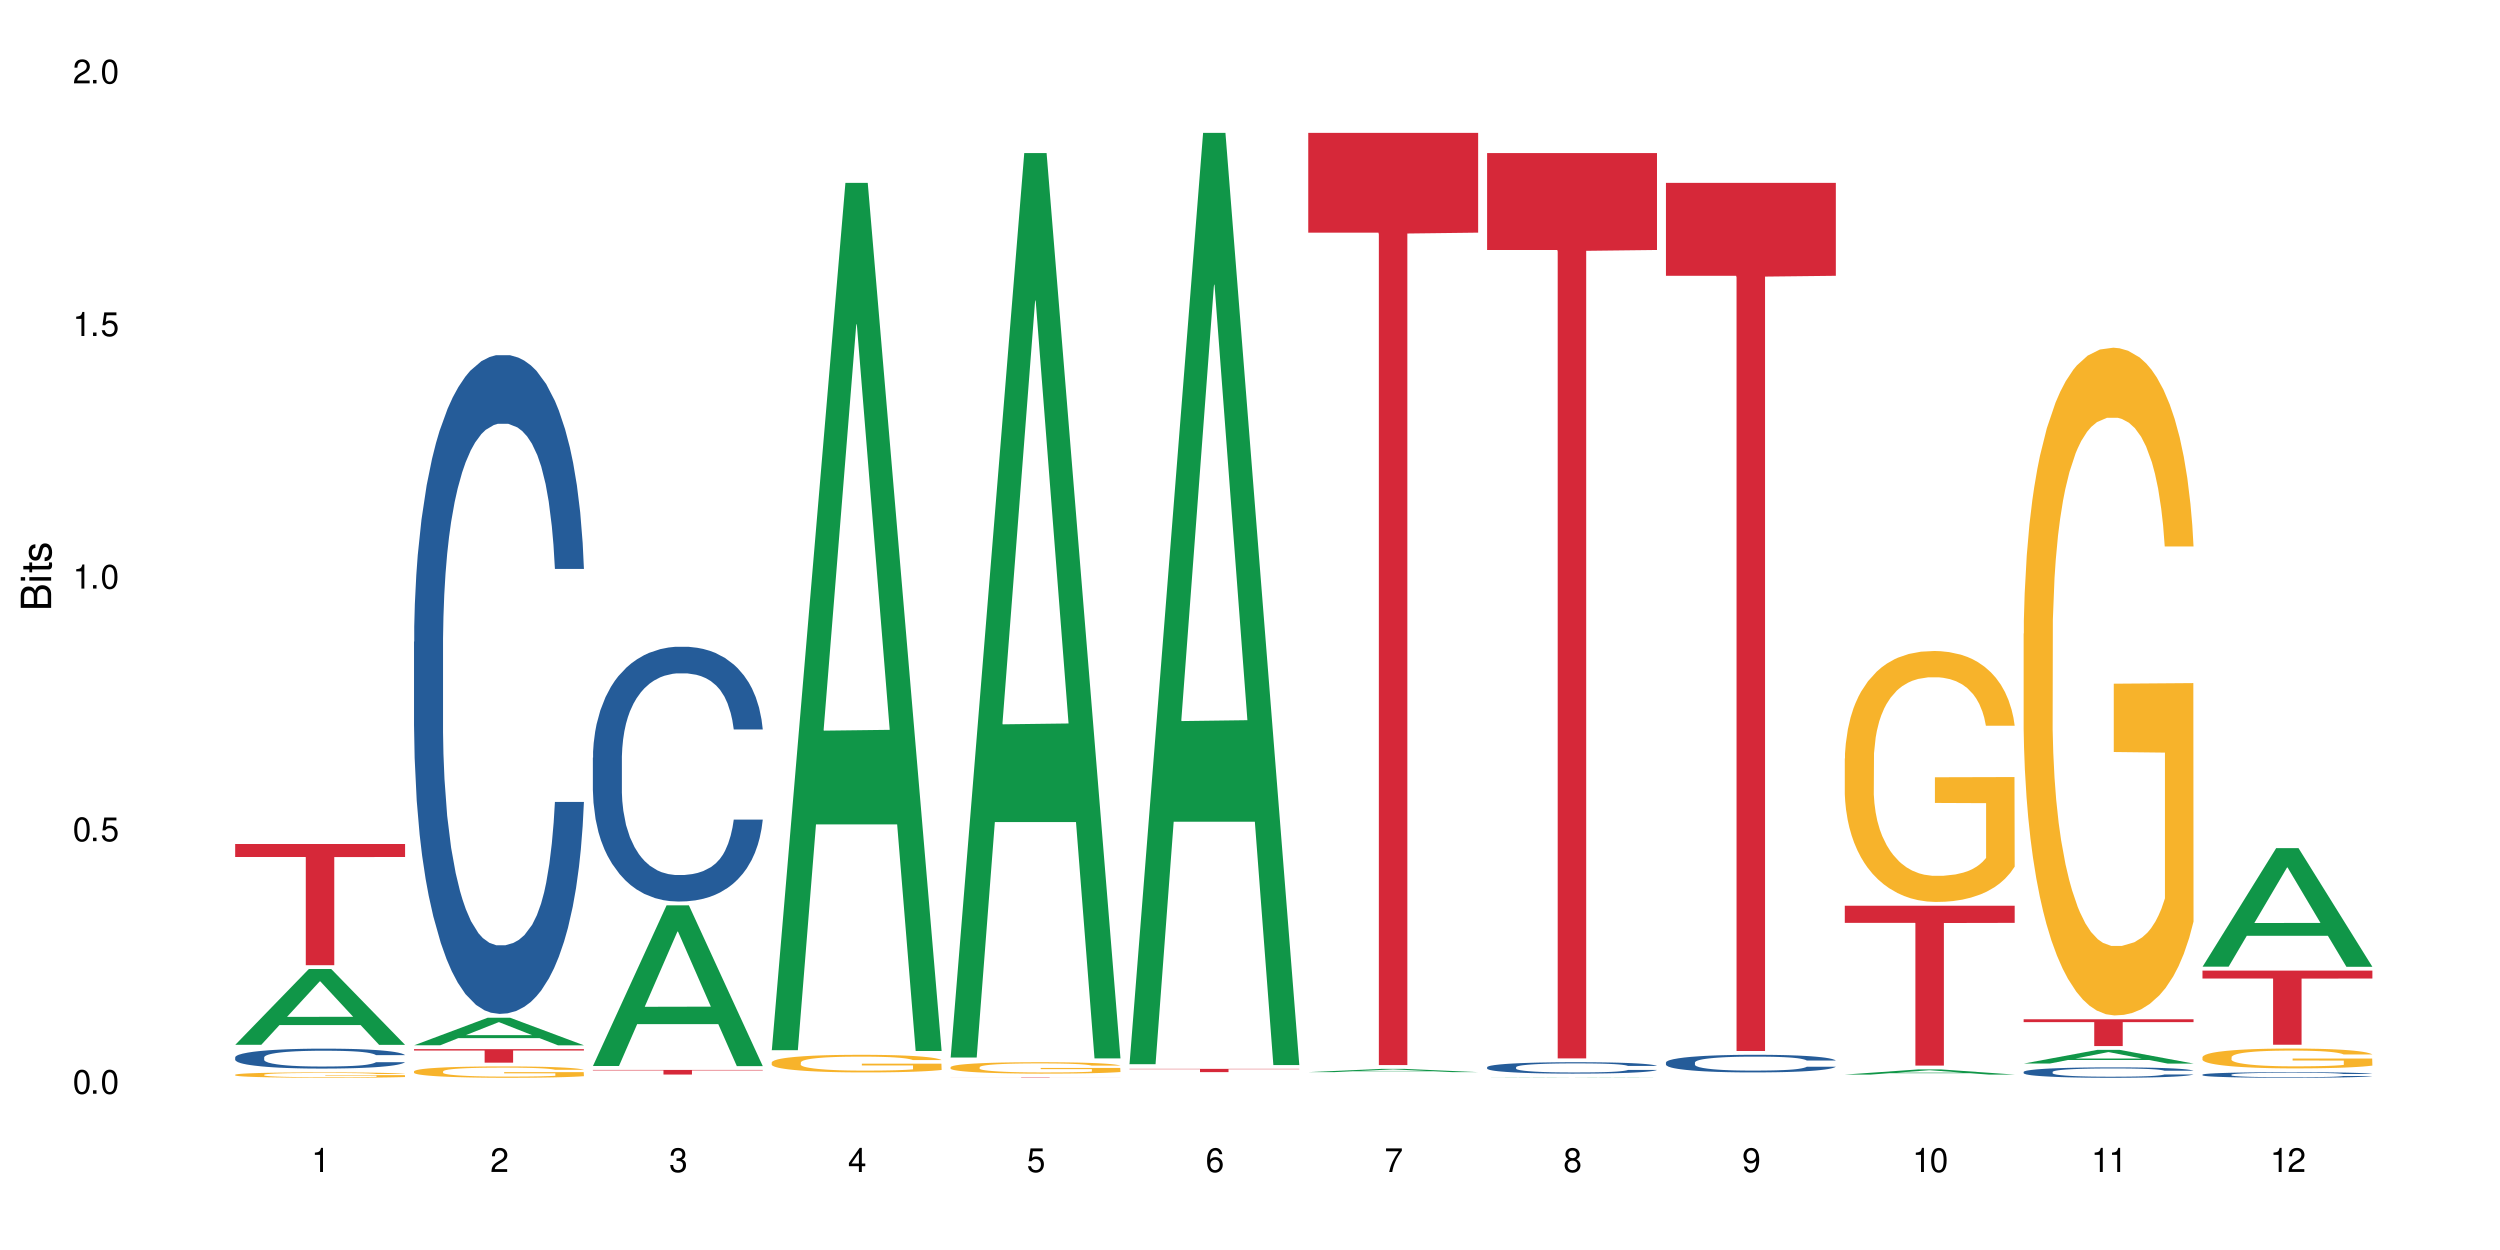 <?xml version="1.0" encoding="UTF-8"?>
<svg xmlns="http://www.w3.org/2000/svg" xmlns:xlink="http://www.w3.org/1999/xlink" width="720" height="360" viewBox="0 0 720 360">
<defs>
<g>
<g id="glyph-0-0">
</g>
<g id="glyph-0-1">
<path d="M 2.641 -6.938 C 2 -6.938 1.422 -6.656 1.078 -6.172 C 0.641 -5.562 0.406 -4.641 0.406 -3.359 C 0.406 -1.016 1.188 0.219 2.641 0.219 C 4.078 0.219 4.859 -1.016 4.859 -3.297 C 4.859 -4.641 4.656 -5.547 4.203 -6.172 C 3.844 -6.656 3.281 -6.938 2.641 -6.938 Z M 2.641 -6.188 C 3.547 -6.188 4 -5.25 4 -3.375 C 4 -1.406 3.562 -0.484 2.625 -0.484 C 1.734 -0.484 1.281 -1.438 1.281 -3.344 C 1.281 -5.25 1.734 -6.188 2.641 -6.188 Z M 2.641 -6.188 "/>
</g>
<g id="glyph-0-2">
<path d="M 1.828 -1 L 0.828 -1 L 0.828 0 L 1.828 0 Z M 1.828 -1 "/>
</g>
<g id="glyph-0-3">
<path d="M 4.562 -6.797 L 1.062 -6.797 L 0.547 -3.094 L 1.328 -3.094 C 1.719 -3.562 2.047 -3.734 2.578 -3.734 C 3.484 -3.734 4.062 -3.109 4.062 -2.094 C 4.062 -1.125 3.484 -0.531 2.578 -0.531 C 1.828 -0.531 1.375 -0.906 1.188 -1.672 L 0.328 -1.672 C 0.453 -1.109 0.547 -0.844 0.75 -0.594 C 1.125 -0.078 1.828 0.219 2.594 0.219 C 3.969 0.219 4.922 -0.781 4.922 -2.219 C 4.922 -3.562 4.031 -4.484 2.719 -4.484 C 2.25 -4.484 1.859 -4.359 1.469 -4.062 L 1.734 -5.969 L 4.562 -5.969 Z M 4.562 -6.797 "/>
</g>
<g id="glyph-0-4">
<path d="M 2.484 -4.938 L 2.484 0 L 3.328 0 L 3.328 -6.938 L 2.766 -6.938 C 2.469 -5.875 2.281 -5.734 0.984 -5.562 L 0.984 -4.938 Z M 2.484 -4.938 "/>
</g>
<g id="glyph-0-5">
<path d="M 4.859 -0.828 L 1.281 -0.828 C 1.359 -1.406 1.672 -1.781 2.5 -2.281 L 3.469 -2.828 C 4.406 -3.344 4.906 -4.062 4.906 -4.906 C 4.906 -5.484 4.672 -6.031 4.266 -6.406 C 3.859 -6.766 3.375 -6.938 2.719 -6.938 C 1.859 -6.938 1.219 -6.625 0.844 -6.031 C 0.609 -5.672 0.5 -5.234 0.484 -4.531 L 1.328 -4.531 C 1.359 -5.016 1.406 -5.281 1.531 -5.516 C 1.75 -5.938 2.188 -6.203 2.703 -6.203 C 3.469 -6.203 4.031 -5.641 4.031 -4.891 C 4.031 -4.344 3.719 -3.859 3.125 -3.516 L 2.234 -3 C 0.812 -2.172 0.406 -1.531 0.328 -0.016 L 4.859 -0.016 Z M 4.859 -0.828 "/>
</g>
<g id="glyph-0-6">
<path d="M 2.125 -3.188 L 2.578 -3.188 C 3.5 -3.188 3.984 -2.766 3.984 -1.922 C 3.984 -1.062 3.469 -0.531 2.594 -0.531 C 1.656 -0.531 1.203 -1 1.156 -2.016 L 0.312 -2.016 C 0.344 -1.453 0.438 -1.094 0.609 -0.781 C 0.953 -0.109 1.625 0.219 2.547 0.219 C 3.953 0.219 4.859 -0.625 4.859 -1.938 C 4.859 -2.828 4.516 -3.297 3.703 -3.594 C 4.344 -3.844 4.656 -4.328 4.656 -5.031 C 4.656 -6.219 3.875 -6.938 2.578 -6.938 C 1.203 -6.938 0.484 -6.172 0.453 -4.703 L 1.297 -4.703 C 1.312 -5.125 1.344 -5.359 1.453 -5.578 C 1.641 -5.969 2.062 -6.203 2.594 -6.203 C 3.344 -6.203 3.797 -5.75 3.797 -5 C 3.797 -4.516 3.609 -4.219 3.25 -4.047 C 3.016 -3.953 2.703 -3.922 2.125 -3.906 Z M 2.125 -3.188 "/>
</g>
<g id="glyph-0-7">
<path d="M 3.141 -1.672 L 3.141 0 L 3.984 0 L 3.984 -1.672 L 4.984 -1.672 L 4.984 -2.438 L 3.984 -2.438 L 3.984 -6.938 L 3.359 -6.938 L 0.266 -2.578 L 0.266 -1.672 Z M 3.141 -2.438 L 1 -2.438 L 3.141 -5.5 Z M 3.141 -2.438 "/>
</g>
<g id="glyph-0-8">
<path d="M 4.781 -5.125 C 4.609 -6.266 3.891 -6.938 2.844 -6.938 C 2.094 -6.938 1.422 -6.578 1.031 -5.953 C 0.594 -5.266 0.406 -4.422 0.406 -3.172 C 0.406 -2 0.578 -1.25 0.984 -0.641 C 1.359 -0.078 1.953 0.219 2.703 0.219 C 3.984 0.219 4.922 -0.75 4.922 -2.094 C 4.922 -3.375 4.062 -4.281 2.844 -4.281 C 2.172 -4.281 1.641 -4.031 1.281 -3.516 C 1.281 -5.234 1.828 -6.188 2.797 -6.188 C 3.391 -6.188 3.797 -5.797 3.938 -5.125 Z M 2.734 -3.531 C 3.547 -3.531 4.062 -2.953 4.062 -2.031 C 4.062 -1.156 3.484 -0.531 2.703 -0.531 C 1.922 -0.531 1.328 -1.188 1.328 -2.078 C 1.328 -2.938 1.906 -3.531 2.734 -3.531 Z M 2.734 -3.531 "/>
</g>
<g id="glyph-0-9">
<path d="M 4.984 -6.797 L 0.438 -6.797 L 0.438 -5.969 L 4.109 -5.969 C 2.5 -3.656 1.828 -2.234 1.328 0 L 2.219 0 C 2.594 -2.172 3.453 -4.047 4.984 -6.094 Z M 4.984 -6.797 "/>
</g>
<g id="glyph-0-10">
<path d="M 3.75 -3.656 C 4.469 -4.094 4.688 -4.438 4.688 -5.078 C 4.688 -6.172 3.844 -6.938 2.641 -6.938 C 1.438 -6.938 0.594 -6.172 0.594 -5.094 C 0.594 -4.438 0.812 -4.094 1.516 -3.656 C 0.734 -3.266 0.359 -2.703 0.359 -1.922 C 0.359 -0.656 1.281 0.219 2.641 0.219 C 3.984 0.219 4.922 -0.656 4.922 -1.922 C 4.922 -2.703 4.531 -3.266 3.75 -3.656 Z M 2.641 -6.188 C 3.359 -6.188 3.812 -5.75 3.812 -5.062 C 3.812 -4.406 3.344 -3.984 2.641 -3.984 C 1.922 -3.984 1.453 -4.406 1.453 -5.078 C 1.453 -5.75 1.922 -6.188 2.641 -6.188 Z M 2.641 -3.266 C 3.484 -3.266 4.062 -2.719 4.062 -1.906 C 4.062 -1.078 3.484 -0.531 2.625 -0.531 C 1.797 -0.531 1.219 -1.094 1.219 -1.906 C 1.219 -2.719 1.781 -3.266 2.641 -3.266 Z M 2.641 -3.266 "/>
</g>
<g id="glyph-0-11">
<path d="M 0.516 -1.578 C 0.672 -0.453 1.406 0.219 2.438 0.219 C 3.188 0.219 3.859 -0.141 4.266 -0.766 C 4.688 -1.453 4.891 -2.297 4.891 -3.547 C 4.891 -4.719 4.703 -5.453 4.312 -6.078 C 3.938 -6.641 3.344 -6.938 2.594 -6.938 C 1.297 -6.938 0.359 -5.969 0.359 -4.625 C 0.359 -3.344 1.234 -2.453 2.453 -2.453 C 3.094 -2.453 3.578 -2.672 4.016 -3.203 C 4 -1.484 3.469 -0.531 2.5 -0.531 C 1.906 -0.531 1.484 -0.906 1.359 -1.578 Z M 2.578 -6.203 C 3.375 -6.203 3.969 -5.531 3.969 -4.641 C 3.969 -3.797 3.391 -3.188 2.547 -3.188 C 1.734 -3.188 1.234 -3.766 1.234 -4.688 C 1.234 -5.562 1.797 -6.203 2.578 -6.203 Z M 2.578 -6.203 "/>
</g>
<g id="glyph-1-0">
</g>
<g id="glyph-1-1">
<path d="M 0 -0.953 L 0 -4.891 C 0 -5.719 -0.234 -6.344 -0.734 -6.797 C -1.188 -7.234 -1.812 -7.469 -2.5 -7.469 C -3.547 -7.469 -4.188 -7 -4.625 -5.875 C -4.984 -6.688 -5.625 -7.094 -6.531 -7.094 C -7.172 -7.094 -7.734 -6.859 -8.141 -6.391 C -8.562 -5.922 -8.75 -5.344 -8.75 -4.5 L -8.75 -0.953 Z M -4.984 -2.062 L -7.766 -2.062 L -7.766 -4.219 C -7.766 -4.844 -7.688 -5.203 -7.453 -5.5 C -7.219 -5.812 -6.859 -5.969 -6.375 -5.969 C -5.891 -5.969 -5.531 -5.812 -5.297 -5.5 C -5.062 -5.203 -4.984 -4.844 -4.984 -4.219 Z M -0.984 -2.062 L -4 -2.062 L -4 -4.781 C -4 -5.766 -3.438 -6.359 -2.484 -6.359 C -1.547 -6.359 -0.984 -5.766 -0.984 -4.781 Z M -0.984 -2.062 "/>
</g>
<g id="glyph-1-2">
<path d="M -6.281 -1.797 L -6.281 -0.797 L 0 -0.797 L 0 -1.797 Z M -8.75 -1.797 L -8.75 -0.797 L -7.484 -0.797 L -7.484 -1.797 Z M -8.75 -1.797 "/>
</g>
<g id="glyph-1-3">
<path d="M -6.281 -3.047 L -6.281 -2.016 L -8.016 -2.016 L -8.016 -1.016 L -6.281 -1.016 L -6.281 -0.172 L -5.469 -0.172 L -5.469 -1.016 L -0.719 -1.016 C -0.078 -1.016 0.281 -1.453 0.281 -2.234 C 0.281 -2.5 0.25 -2.719 0.188 -3.047 L -0.641 -3.047 C -0.609 -2.906 -0.594 -2.766 -0.594 -2.562 C -0.594 -2.141 -0.719 -2.016 -1.156 -2.016 L -5.469 -2.016 L -5.469 -3.047 Z M -6.281 -3.047 "/>
</g>
<g id="glyph-1-4">
<path d="M -4.531 -5.25 C -5.766 -5.25 -6.469 -4.422 -6.469 -2.969 C -6.469 -1.516 -5.719 -0.562 -4.547 -0.562 C -3.562 -0.562 -3.094 -1.062 -2.734 -2.562 L -2.516 -3.484 C -2.344 -4.188 -2.094 -4.469 -1.641 -4.469 C -1.047 -4.469 -0.641 -3.875 -0.641 -3 C -0.641 -2.453 -0.797 -2 -1.062 -1.75 C -1.25 -1.594 -1.422 -1.531 -1.875 -1.469 L -1.875 -0.406 C -0.422 -0.453 0.281 -1.266 0.281 -2.922 C 0.281 -4.5 -0.5 -5.516 -1.719 -5.516 C -2.656 -5.516 -3.172 -4.984 -3.469 -3.734 L -3.703 -2.766 C -3.891 -1.953 -4.156 -1.609 -4.594 -1.609 C -5.188 -1.609 -5.547 -2.125 -5.547 -2.938 C -5.547 -3.75 -5.203 -4.172 -4.531 -4.203 Z M -4.531 -5.25 "/>
</g>
</g>
</defs>
<rect x="-72" y="-36" width="864" height="432" fill="rgb(100%, 100%, 100%)" fill-opacity="1"/>
<path fill-rule="nonzero" fill="rgb(6.275%, 58.824%, 28.235%)" fill-opacity="1" d="M 67.73 300.898 L 67.785 300.879 L 88.957 279.07 L 95.387 279.07 L 116.664 300.922 L 109.188 300.922 L 103.855 295.219 L 80.488 295.219 L 75.258 300.898 L 67.73 300.898 L 82.734 292.859 L 101.711 292.836 L 92.25 282.641 L 92.145 282.621 L 92.039 282.684 L 82.684 292.836 L 82.734 292.859 Z M 67.73 300.898 "/>
<path fill-rule="nonzero" fill="rgb(14.51%, 36.078%, 60%)" fill-opacity="1" d="M 67.73 304.512 L 67.789 304.504 L 67.789 304.379 L 67.969 304.18 L 68.387 303.93 L 68.805 303.754 L 69.879 303.445 L 71.371 303.148 L 72.922 302.914 L 74.055 302.781 L 75.07 302.676 L 77.398 302.48 L 78.891 302.379 L 80.5 302.293 L 82.469 302.203 L 83.902 302.148 L 87.125 302.066 L 89.512 302.027 L 91.363 302.012 L 95.359 302.012 L 97.746 302.035 L 99.477 302.062 L 101.387 302.102 L 102.996 302.148 L 105.801 302.266 L 108.309 302.414 L 109.441 302.496 L 111.234 302.66 L 112.605 302.816 L 113.559 302.953 L 114.633 303.148 L 115.59 303.383 L 116.305 303.648 L 116.664 303.875 L 108.309 303.875 L 107.891 303.664 L 107.414 303.504 L 106.52 303.289 L 105.625 303.137 L 104.371 302.984 L 103.238 302.883 L 101.684 302.785 L 100.312 302.723 L 98.879 302.676 L 97.508 302.645 L 94.883 302.613 L 91.84 302.613 L 90.707 302.621 L 88.379 302.664 L 87.125 302.699 L 85.336 302.773 L 84.082 302.844 L 82.59 302.945 L 81.574 303.035 L 80.32 303.172 L 79.426 303.293 L 78.414 303.465 L 77.816 303.598 L 77.277 303.746 L 76.801 303.918 L 76.441 304.102 L 76.203 304.297 L 76.086 304.484 L 76.086 305.297 L 76.203 305.484 L 76.504 305.707 L 77.277 306.027 L 78.414 306.305 L 79.727 306.523 L 80.977 306.684 L 81.695 306.754 L 82.648 306.84 L 84.141 306.945 L 86.289 307.051 L 87.543 307.09 L 89.453 307.133 L 91.422 307.152 L 94.047 307.152 L 96.375 307.133 L 97.926 307.105 L 99.535 307.066 L 101.746 306.977 L 103.117 306.891 L 104.312 306.793 L 105.207 306.691 L 105.801 306.609 L 106.699 306.445 L 107.414 306.27 L 107.949 306.086 L 108.309 305.906 L 116.664 305.906 L 116.305 306.117 L 115.77 306.32 L 115.23 306.473 L 114.395 306.656 L 113.441 306.82 L 112.066 307.004 L 110.934 307.121 L 109.441 307.254 L 108.07 307.355 L 106.578 307.441 L 104.371 307.547 L 102.938 307.602 L 101.387 307.648 L 99.535 307.688 L 97.211 307.727 L 94.703 307.746 L 92.375 307.754 L 89.871 307.742 L 88.02 307.723 L 85.574 307.672 L 82.531 307.578 L 80.32 307.48 L 78.59 307.379 L 77.102 307.273 L 75.43 307.133 L 73.281 306.902 L 71.969 306.723 L 71.074 306.578 L 70.059 306.371 L 69.344 306.188 L 68.508 305.895 L 67.91 305.523 L 67.73 305.234 Z M 67.73 304.512 "/>
<path fill-rule="nonzero" fill="rgb(96.863%, 70.196%, 16.863%)" fill-opacity="1" d="M 67.73 309.512 L 67.789 309.512 L 67.789 309.484 L 68.031 309.418 L 68.625 309.332 L 69.402 309.258 L 70.238 309.199 L 70.773 309.172 L 71.668 309.129 L 72.445 309.098 L 74.414 309.031 L 76.922 308.973 L 78.293 308.949 L 79.844 308.922 L 82.051 308.895 L 83.066 308.887 L 86.172 308.863 L 89.691 308.848 L 93.57 308.844 L 95.359 308.848 L 97.805 308.852 L 101.148 308.867 L 103.059 308.883 L 104.551 308.895 L 106.102 308.914 L 108.012 308.945 L 109.801 308.977 L 111.234 309.012 L 112.664 309.055 L 113.859 309.102 L 114.871 309.148 L 115.77 309.211 L 116.305 309.258 L 116.664 309.309 L 108.367 309.309 L 107.891 309.258 L 107.355 309.223 L 106.461 309.176 L 105.562 309.141 L 104.668 309.113 L 102.996 309.074 L 101.566 309.055 L 99.777 309.031 L 98.047 309.02 L 96.074 309.012 L 94.883 309.008 L 91.719 309.008 L 88.855 309.02 L 87.184 309.031 L 85.992 309.043 L 84.32 309.062 L 83.305 309.078 L 82.707 309.09 L 80.918 309.137 L 79.727 309.176 L 79.07 309.203 L 78.234 309.246 L 77.637 309.285 L 76.98 309.34 L 76.621 309.383 L 76.145 309.48 L 76.086 309.734 L 76.266 309.789 L 76.621 309.848 L 77.102 309.898 L 77.816 309.953 L 78.531 309.996 L 79.785 310.051 L 80.859 310.086 L 81.695 310.113 L 83.305 310.148 L 83.961 310.164 L 85.512 310.188 L 87.125 310.207 L 89.094 310.227 L 90.586 310.234 L 92.973 310.242 L 96.016 310.242 L 99.598 310.234 L 101.863 310.223 L 103.414 310.211 L 104.43 310.199 L 105.684 310.184 L 106.578 310.172 L 107.414 310.156 L 108.43 310.129 L 108.43 309.789 L 93.688 309.789 L 93.688 309.629 L 116.602 309.629 L 116.664 310.184 L 115.41 310.223 L 113.859 310.258 L 112.367 310.289 L 110.816 310.312 L 108.605 310.34 L 106.816 310.355 L 104.07 310.375 L 101.566 310.391 L 98.941 310.398 L 96.613 310.402 L 91.422 310.402 L 88.797 310.391 L 86.707 310.379 L 84.797 310.367 L 82.887 310.348 L 80.5 310.316 L 78.949 310.293 L 77.34 310.266 L 75.727 310.227 L 74.297 310.191 L 73.34 310.16 L 72.387 310.125 L 71.371 310.082 L 70.418 310.035 L 69.699 309.992 L 69.043 309.941 L 68.566 309.895 L 68.09 309.828 L 67.852 309.777 L 67.73 309.734 Z M 67.73 309.512 "/>
<path fill-rule="nonzero" fill="rgb(83.922%, 15.686%, 22.353%)" fill-opacity="1" d="M 67.73 243.078 L 116.664 243.078 L 116.664 246.812 L 96.27 246.844 L 96.27 277.977 L 88.066 277.977 L 88.066 246.879 L 87.945 246.812 L 67.73 246.812 Z M 67.73 243.078 "/>
<path fill-rule="nonzero" fill="rgb(6.275%, 58.824%, 28.235%)" fill-opacity="1" d="M 119.238 301.043 L 119.289 301.035 L 140.465 293.102 L 146.895 293.102 L 168.172 301.051 L 160.695 301.051 L 155.363 298.977 L 131.996 298.977 L 126.766 301.043 L 119.238 301.043 L 134.242 298.117 L 153.219 298.109 L 143.758 294.398 L 143.652 294.391 L 143.547 294.414 L 134.191 298.109 L 134.242 298.117 Z M 119.238 301.043 "/>
<path fill-rule="nonzero" fill="rgb(14.51%, 36.078%, 60%)" fill-opacity="1" d="M 119.238 184.836 L 119.297 184.66 L 119.297 180.5 L 119.477 173.91 L 119.895 165.586 L 120.312 159.863 L 121.387 149.633 L 122.879 139.746 L 124.43 132.117 L 125.562 127.605 L 126.578 124.137 L 128.906 117.723 L 130.398 114.426 L 132.008 111.48 L 133.977 108.531 L 135.41 106.797 L 138.633 104.023 L 141.02 102.809 L 142.871 102.289 L 146.867 102.289 L 149.254 102.98 L 150.984 103.848 L 152.895 105.234 L 154.504 106.797 L 157.309 110.613 L 159.816 115.469 L 160.949 118.242 L 162.742 123.617 L 164.113 128.82 L 165.066 133.328 L 166.141 139.746 L 167.098 147.551 L 167.812 156.395 L 168.172 163.852 L 159.816 163.852 L 159.398 156.914 L 158.922 151.539 L 158.027 144.43 L 157.133 139.398 L 155.879 134.371 L 154.746 131.074 L 153.191 127.781 L 151.82 125.699 L 150.387 124.137 L 149.016 123.098 L 146.391 122.059 L 143.348 122.059 L 142.211 122.406 L 139.887 123.793 L 138.633 125.004 L 136.844 127.434 L 135.59 129.688 L 134.098 133.156 L 133.082 136.105 L 131.828 140.613 L 130.934 144.602 L 129.922 150.324 L 129.324 154.66 L 128.785 159.516 L 128.309 165.238 L 127.949 171.309 L 127.711 177.727 L 127.594 183.969 L 127.594 210.848 L 127.711 217.09 L 128.012 224.375 L 128.785 234.953 L 129.922 244.145 L 131.234 251.43 L 132.484 256.629 L 133.203 259.059 L 134.156 261.832 L 135.648 265.301 L 137.797 268.77 L 139.051 270.156 L 140.961 271.543 L 142.93 272.238 L 145.555 272.238 L 147.883 271.543 L 149.434 270.676 L 151.043 269.289 L 153.254 266.344 L 154.625 263.566 L 155.816 260.273 L 156.715 256.977 L 157.309 254.203 L 158.207 248.828 L 158.922 242.93 L 159.457 236.859 L 159.816 230.965 L 168.172 230.965 L 167.812 237.902 L 167.277 244.664 L 166.738 249.695 L 165.902 255.762 L 164.949 261.141 L 163.574 267.211 L 162.441 271.199 L 160.949 275.535 L 159.578 278.828 L 158.086 281.777 L 155.879 285.246 L 154.445 286.98 L 152.895 288.539 L 151.043 289.926 L 148.719 291.141 L 146.211 291.836 L 143.883 292.008 L 141.379 291.66 L 139.527 290.969 L 137.082 289.406 L 134.039 286.285 L 131.828 282.988 L 130.098 279.695 L 128.605 276.227 L 126.938 271.543 L 124.789 263.914 L 123.477 258.02 L 122.582 253.164 L 121.566 246.398 L 120.852 240.328 L 120.016 230.617 L 119.418 218.305 L 119.238 208.766 Z M 119.238 184.836 "/>
<path fill-rule="nonzero" fill="rgb(96.863%, 70.196%, 16.863%)" fill-opacity="1" d="M 119.238 308.531 L 119.297 308.531 L 119.297 308.469 L 119.535 308.336 L 120.133 308.148 L 120.91 307.996 L 121.746 307.879 L 122.281 307.816 L 123.176 307.727 L 123.953 307.66 L 125.922 307.527 L 128.43 307.398 L 129.801 307.348 L 131.352 307.297 L 133.559 307.238 L 134.574 307.219 L 137.676 307.172 L 141.199 307.141 L 145.078 307.133 L 146.867 307.133 L 149.312 307.145 L 152.656 307.18 L 154.566 307.211 L 156.059 307.238 L 157.609 307.277 L 159.52 307.336 L 161.309 307.41 L 162.742 307.48 L 164.172 307.57 L 165.367 307.668 L 166.379 307.77 L 167.277 307.895 L 167.812 308 L 168.172 308.105 L 159.875 308.105 L 159.398 308 L 158.863 307.922 L 157.965 307.82 L 157.07 307.75 L 156.176 307.691 L 154.504 307.617 L 153.074 307.566 L 151.281 307.527 L 149.551 307.5 L 147.582 307.48 L 146.391 307.477 L 143.227 307.477 L 140.363 307.496 L 138.691 307.52 L 137.5 307.543 L 135.828 307.59 L 134.812 307.625 L 134.215 307.648 L 132.426 307.742 L 131.234 307.824 L 130.578 307.883 L 129.742 307.973 L 129.145 308.051 L 128.488 308.172 L 128.129 308.262 L 127.652 308.465 L 127.594 309 L 127.773 309.117 L 128.129 309.238 L 128.605 309.344 L 129.324 309.461 L 130.039 309.547 L 131.293 309.664 L 132.367 309.738 L 133.203 309.789 L 134.812 309.871 L 135.469 309.898 L 137.02 309.953 L 138.633 309.992 L 140.602 310.031 L 142.094 310.047 L 144.48 310.062 L 147.523 310.062 L 151.105 310.043 L 153.371 310.02 L 154.922 309.996 L 155.938 309.977 L 157.191 309.941 L 158.086 309.914 L 158.922 309.879 L 159.938 309.828 L 159.938 309.117 L 145.195 309.113 L 145.195 308.777 L 168.109 308.773 L 168.172 309.941 L 166.918 310.023 L 165.367 310.102 L 163.875 310.16 L 162.324 310.211 L 160.113 310.27 L 158.324 310.305 L 155.578 310.348 L 153.074 310.375 L 150.449 310.391 L 148.121 310.402 L 145.375 310.402 L 142.93 310.398 L 140.305 310.379 L 138.215 310.355 L 136.305 310.324 L 134.395 310.285 L 132.008 310.223 L 130.457 310.172 L 128.848 310.109 L 127.234 310.035 L 125.801 309.957 L 124.848 309.891 L 123.895 309.82 L 122.879 309.73 L 121.926 309.629 L 121.207 309.535 L 120.551 309.434 L 120.074 309.332 L 119.598 309.199 L 119.359 309.09 L 119.238 309 Z M 119.238 308.531 "/>
<path fill-rule="nonzero" fill="rgb(83.922%, 15.686%, 22.353%)" fill-opacity="1" d="M 119.238 302.145 L 168.172 302.145 L 168.172 302.559 L 147.777 302.562 L 147.777 306.039 L 139.574 306.039 L 139.574 302.566 L 139.453 302.559 L 119.238 302.559 Z M 119.238 302.145 "/>
<path fill-rule="nonzero" fill="rgb(6.275%, 58.824%, 28.235%)" fill-opacity="1" d="M 170.746 307 L 170.797 306.957 L 191.973 260.738 L 198.402 260.738 L 219.68 307.043 L 212.203 307.043 L 206.871 294.957 L 183.504 294.957 L 178.273 307 L 170.746 307 L 185.75 289.957 L 204.727 289.914 L 195.266 268.305 L 195.16 268.262 L 195.055 268.391 L 185.699 289.914 L 185.75 289.957 Z M 170.746 307 "/>
<path fill-rule="nonzero" fill="rgb(14.51%, 36.078%, 60%)" fill-opacity="1" d="M 170.746 218.203 L 170.805 218.137 L 170.805 216.527 L 170.984 213.98 L 171.402 210.762 L 171.82 208.547 L 172.895 204.59 L 174.387 200.77 L 175.938 197.82 L 177.07 196.074 L 178.086 194.734 L 180.414 192.254 L 181.906 190.98 L 183.516 189.84 L 185.484 188.699 L 186.918 188.027 L 190.141 186.957 L 192.527 186.484 L 194.375 186.285 L 198.375 186.285 L 200.762 186.555 L 202.492 186.887 L 204.402 187.426 L 206.012 188.027 L 208.816 189.504 L 211.324 191.383 L 212.457 192.453 L 214.25 194.531 L 215.621 196.543 L 216.574 198.289 L 217.648 200.77 L 218.605 203.785 L 219.32 207.207 L 219.68 210.09 L 211.324 210.09 L 210.906 207.406 L 210.43 205.328 L 209.535 202.578 L 208.641 200.637 L 207.387 198.691 L 206.25 197.418 L 204.699 196.141 L 203.328 195.336 L 201.895 194.734 L 200.523 194.332 L 197.898 193.93 L 194.855 193.93 L 193.719 194.062 L 191.395 194.602 L 190.141 195.07 L 188.352 196.008 L 187.098 196.879 L 185.605 198.223 L 184.59 199.359 L 183.336 201.105 L 182.441 202.648 L 181.426 204.859 L 180.832 206.535 L 180.293 208.414 L 179.816 210.629 L 179.457 212.973 L 179.219 215.457 L 179.102 217.871 L 179.102 228.262 L 179.219 230.676 L 179.52 233.492 L 180.293 237.586 L 181.426 241.141 L 182.742 243.957 L 183.992 245.969 L 184.711 246.906 L 185.664 247.98 L 187.156 249.32 L 189.305 250.66 L 190.559 251.199 L 192.469 251.734 L 194.438 252.004 L 197.062 252.004 L 199.391 251.734 L 200.941 251.398 L 202.551 250.863 L 204.762 249.723 L 206.133 248.648 L 207.324 247.375 L 208.223 246.102 L 208.816 245.027 L 209.711 242.949 L 210.43 240.668 L 210.965 238.32 L 211.324 236.043 L 219.68 236.043 L 219.32 238.727 L 218.785 241.34 L 218.246 243.285 L 217.41 245.633 L 216.457 247.711 L 215.082 250.059 L 213.949 251.602 L 212.457 253.277 L 211.086 254.551 L 209.594 255.691 L 207.387 257.031 L 205.953 257.703 L 204.402 258.305 L 202.551 258.844 L 200.227 259.312 L 197.719 259.578 L 195.391 259.648 L 192.887 259.512 L 191.035 259.246 L 188.59 258.641 L 185.547 257.434 L 183.336 256.16 L 181.605 254.887 L 180.113 253.543 L 178.445 251.734 L 176.297 248.785 L 174.984 246.504 L 174.086 244.625 L 173.074 242.012 L 172.355 239.664 L 171.523 235.906 L 170.926 231.148 L 170.746 227.457 Z M 170.746 218.203 "/>
<path fill-rule="nonzero" fill="rgb(83.922%, 15.686%, 22.353%)" fill-opacity="1" d="M 170.746 308.137 L 219.68 308.137 L 219.68 308.281 L 199.285 308.281 L 199.285 309.469 L 191.078 309.469 L 191.078 308.281 L 170.746 308.281 Z M 170.746 308.137 "/>
<path fill-rule="nonzero" fill="rgb(6.275%, 58.824%, 28.235%)" fill-opacity="1" d="M 222.254 302.453 L 222.305 302.219 L 243.48 52.664 L 249.91 52.664 L 271.188 302.688 L 263.711 302.688 L 258.379 237.422 L 235.008 237.422 L 229.781 302.453 L 222.254 302.453 L 237.258 210.426 L 256.234 210.191 L 246.773 93.512 L 246.668 93.277 L 246.562 93.98 L 237.207 210.191 L 237.258 210.426 Z M 222.254 302.453 "/>
<path fill-rule="nonzero" fill="rgb(96.863%, 70.196%, 16.863%)" fill-opacity="1" d="M 222.254 305.957 L 222.312 305.953 L 222.312 305.859 L 222.551 305.652 L 223.148 305.363 L 223.926 305.125 L 224.762 304.941 L 225.297 304.844 L 226.191 304.703 L 226.969 304.602 L 228.938 304.395 L 231.445 304.199 L 232.816 304.117 L 234.367 304.035 L 236.574 303.949 L 237.59 303.914 L 240.691 303.84 L 244.215 303.797 L 248.094 303.781 L 249.883 303.785 L 252.328 303.805 L 255.672 303.855 L 257.582 303.902 L 259.07 303.949 L 260.625 304.008 L 262.535 304.102 L 264.324 304.211 L 265.754 304.324 L 267.188 304.465 L 268.383 304.613 L 269.395 304.773 L 270.289 304.969 L 270.828 305.133 L 271.188 305.293 L 262.891 305.293 L 262.414 305.133 L 261.875 305.008 L 260.98 304.852 L 260.086 304.742 L 259.191 304.652 L 257.52 304.531 L 256.09 304.457 L 254.297 304.395 L 252.566 304.352 L 250.598 304.324 L 249.406 304.316 L 246.242 304.316 L 243.379 304.348 L 241.707 304.383 L 240.516 304.422 L 238.844 304.492 L 237.828 304.547 L 237.23 304.582 L 235.441 304.727 L 234.25 304.859 L 233.59 304.945 L 232.758 305.086 L 232.16 305.211 L 231.504 305.395 L 231.145 305.535 L 230.668 305.852 L 230.609 306.684 L 230.785 306.859 L 231.145 307.051 L 231.621 307.219 L 232.34 307.395 L 233.055 307.527 L 234.309 307.711 L 235.383 307.832 L 236.219 307.91 L 237.828 308.035 L 238.484 308.078 L 240.035 308.16 L 241.648 308.227 L 243.617 308.281 L 245.109 308.309 L 247.496 308.332 L 250.539 308.332 L 254.121 308.305 L 256.387 308.266 L 257.938 308.23 L 258.953 308.195 L 260.207 308.145 L 261.102 308.102 L 261.938 308.047 L 262.949 307.969 L 262.949 306.859 L 248.211 306.855 L 248.211 306.336 L 271.125 306.332 L 271.188 308.145 L 269.934 308.27 L 268.383 308.391 L 266.891 308.484 L 265.34 308.562 L 263.129 308.652 L 261.34 308.707 L 258.594 308.773 L 256.09 308.812 L 253.465 308.844 L 251.137 308.855 L 248.391 308.859 L 245.945 308.852 L 243.32 308.824 L 241.23 308.785 L 239.32 308.738 L 237.41 308.68 L 235.023 308.582 L 233.473 308.504 L 231.859 308.406 L 230.25 308.289 L 228.816 308.164 L 227.863 308.066 L 226.91 307.957 L 225.895 307.816 L 224.938 307.66 L 224.223 307.516 L 223.566 307.352 L 223.09 307.199 L 222.613 306.992 L 222.375 306.824 L 222.254 306.68 Z M 222.254 305.957 "/>
<path fill-rule="nonzero" fill="rgb(6.275%, 58.824%, 28.235%)" fill-opacity="1" d="M 273.762 304.578 L 273.812 304.336 L 294.984 44.082 L 301.418 44.082 L 322.695 304.824 L 315.219 304.824 L 309.887 236.762 L 286.516 236.762 L 281.289 304.578 L 273.762 304.578 L 288.766 208.605 L 307.742 208.359 L 298.281 86.68 L 298.176 86.438 L 298.07 87.172 L 288.711 208.359 L 288.766 208.605 Z M 273.762 304.578 "/>
<path fill-rule="nonzero" fill="rgb(96.863%, 70.196%, 16.863%)" fill-opacity="1" d="M 273.762 307.328 L 273.82 307.324 L 273.82 307.262 L 274.059 307.129 L 274.656 306.941 L 275.434 306.789 L 276.27 306.668 L 276.805 306.605 L 277.699 306.516 L 278.477 306.449 L 280.445 306.312 L 282.949 306.188 L 284.324 306.133 L 285.875 306.082 L 288.082 306.023 L 289.098 306.004 L 292.199 305.957 L 295.723 305.926 L 299.602 305.918 L 301.391 305.918 L 303.836 305.934 L 307.18 305.965 L 309.09 305.996 L 310.578 306.023 L 312.133 306.062 L 314.039 306.125 L 315.832 306.195 L 317.262 306.27 L 318.695 306.359 L 319.891 306.453 L 320.902 306.559 L 321.797 306.688 L 322.336 306.793 L 322.695 306.898 L 314.398 306.898 L 313.922 306.793 L 313.383 306.711 L 312.488 306.609 L 311.594 306.539 L 310.699 306.48 L 309.027 306.402 L 307.598 306.355 L 305.805 306.312 L 304.074 306.285 L 302.105 306.27 L 300.914 306.262 L 297.75 306.262 L 294.887 306.285 L 293.215 306.309 L 292.02 306.332 L 290.352 306.375 L 289.336 306.414 L 288.738 306.438 L 286.949 306.531 L 285.754 306.613 L 285.098 306.672 L 284.266 306.762 L 283.668 306.844 L 283.012 306.961 L 282.652 307.055 L 282.176 307.258 L 282.117 307.797 L 282.293 307.914 L 282.652 308.035 L 283.129 308.145 L 283.848 308.258 L 284.562 308.344 L 285.816 308.461 L 286.891 308.539 L 287.727 308.59 L 289.336 308.672 L 289.992 308.699 L 291.543 308.754 L 293.156 308.797 L 295.125 308.832 L 296.617 308.852 L 299.004 308.863 L 302.047 308.863 L 305.625 308.848 L 307.895 308.824 L 309.445 308.801 L 310.461 308.777 L 311.715 308.746 L 312.609 308.715 L 313.445 308.684 L 314.457 308.629 L 314.457 307.914 L 299.719 307.91 L 299.719 307.574 L 322.633 307.57 L 322.695 308.746 L 321.441 308.824 L 319.891 308.902 L 318.398 308.965 L 316.844 309.016 L 314.637 309.074 L 312.848 309.109 L 310.102 309.152 L 307.598 309.176 L 304.969 309.195 L 302.645 309.203 L 299.898 309.207 L 297.453 309.203 L 294.824 309.184 L 292.738 309.16 L 290.828 309.129 L 288.918 309.09 L 286.531 309.027 L 284.98 308.977 L 283.367 308.914 L 281.758 308.84 L 280.324 308.758 L 279.371 308.695 L 278.414 308.621 L 277.402 308.531 L 276.445 308.43 L 275.73 308.336 L 275.074 308.23 L 274.598 308.133 L 274.121 307.996 L 273.879 307.887 L 273.762 307.797 Z M 273.762 307.328 "/>
<path fill-rule="nonzero" fill="rgb(83.922%, 15.686%, 22.353%)" fill-opacity="1" d="M 273.762 310.301 L 322.695 310.301 L 322.695 310.312 L 302.301 310.312 L 302.301 310.402 L 294.094 310.402 L 294.094 310.312 L 273.762 310.312 Z M 273.762 310.301 "/>
<path fill-rule="nonzero" fill="rgb(6.275%, 58.824%, 28.235%)" fill-opacity="1" d="M 325.27 306.488 L 325.32 306.234 L 346.492 38.262 L 352.926 38.262 L 374.199 306.738 L 366.727 306.738 L 361.395 236.656 L 338.023 236.656 L 332.797 306.488 L 325.27 306.488 L 340.273 207.668 L 359.25 207.414 L 349.789 82.125 L 349.684 81.875 L 349.578 82.629 L 340.219 207.414 L 340.273 207.668 Z M 325.27 306.488 "/>
<path fill-rule="nonzero" fill="rgb(83.922%, 15.686%, 22.353%)" fill-opacity="1" d="M 325.27 307.832 L 374.199 307.832 L 374.199 307.934 L 353.809 307.934 L 353.809 308.773 L 345.602 308.773 L 345.602 307.934 L 325.27 307.934 Z M 325.27 307.832 "/>
<path fill-rule="nonzero" fill="rgb(6.275%, 58.824%, 28.235%)" fill-opacity="1" d="M 376.777 308.773 L 376.828 308.773 L 398 307.832 L 404.43 307.832 L 425.707 308.773 L 418.234 308.773 L 412.902 308.527 L 389.531 308.527 L 384.305 308.773 L 376.777 308.773 L 391.781 308.426 L 410.758 308.426 L 401.293 307.984 L 401.191 307.984 L 401.086 307.988 L 391.727 308.426 L 391.781 308.426 Z M 376.777 308.773 "/>
<path fill-rule="nonzero" fill="rgb(83.922%, 15.686%, 22.353%)" fill-opacity="1" d="M 376.777 38.262 L 425.707 38.262 L 425.707 67 L 405.316 67.254 L 405.316 306.738 L 397.109 306.738 L 397.109 67.504 L 396.992 67 L 376.777 67 Z M 376.777 38.262 "/>
<path fill-rule="nonzero" fill="rgb(6.275%, 58.824%, 28.235%)" fill-opacity="1" d="M 428.285 310.402 L 428.336 310.402 L 449.508 310.301 L 455.938 310.301 L 477.215 310.402 L 469.742 310.402 L 464.406 310.375 L 441.039 310.375 L 435.812 310.402 L 428.285 310.402 L 443.289 310.367 L 462.266 310.367 L 452.801 310.316 L 452.594 310.316 L 443.234 310.367 L 443.289 310.367 Z M 428.285 310.402 "/>
<path fill-rule="nonzero" fill="rgb(14.51%, 36.078%, 60%)" fill-opacity="1" d="M 428.285 307.348 L 428.344 307.348 L 428.344 307.273 L 428.523 307.16 L 428.941 307.016 L 429.359 306.914 L 430.434 306.738 L 431.926 306.566 L 433.477 306.434 L 434.609 306.355 L 435.625 306.297 L 437.949 306.184 L 439.441 306.129 L 441.055 306.078 L 443.023 306.023 L 444.457 305.996 L 447.68 305.945 L 450.066 305.926 L 451.914 305.918 L 455.914 305.918 L 458.301 305.93 L 460.031 305.945 L 461.941 305.969 L 463.551 305.996 L 466.355 306.062 L 468.863 306.145 L 469.996 306.195 L 471.785 306.285 L 473.16 306.379 L 474.113 306.457 L 475.188 306.566 L 476.141 306.703 L 476.859 306.855 L 477.215 306.984 L 468.863 306.984 L 468.445 306.863 L 467.969 306.77 L 467.07 306.648 L 466.176 306.562 L 464.922 306.473 L 463.789 306.418 L 462.238 306.359 L 460.867 306.324 L 459.434 306.297 L 458.062 306.277 L 455.434 306.262 L 452.391 306.262 L 451.258 306.266 L 448.93 306.289 L 447.68 306.312 L 445.887 306.352 L 444.633 306.391 L 443.145 306.453 L 442.129 306.504 L 440.875 306.582 L 439.98 306.652 L 438.965 306.75 L 438.367 306.824 L 437.832 306.91 L 437.355 307.008 L 436.996 307.113 L 436.758 307.227 L 436.637 307.332 L 436.637 307.801 L 436.758 307.91 L 437.055 308.035 L 437.832 308.219 L 438.965 308.379 L 440.277 308.504 L 441.531 308.594 L 442.246 308.637 L 443.203 308.684 L 444.695 308.746 L 446.844 308.805 L 448.094 308.828 L 450.004 308.852 L 451.973 308.863 L 454.602 308.863 L 456.926 308.852 L 458.48 308.836 L 460.09 308.812 L 462.297 308.762 L 463.672 308.715 L 464.863 308.656 L 465.758 308.602 L 466.355 308.551 L 467.25 308.457 L 467.969 308.355 L 468.504 308.25 L 468.863 308.148 L 477.215 308.148 L 476.859 308.27 L 476.32 308.387 L 475.785 308.473 L 474.949 308.578 L 473.992 308.672 L 472.621 308.777 L 471.488 308.848 L 469.996 308.922 L 468.625 308.98 L 467.133 309.031 L 464.922 309.09 L 463.492 309.121 L 461.941 309.148 L 460.09 309.172 L 457.762 309.191 L 455.258 309.203 L 452.93 309.207 L 450.422 309.203 L 448.574 309.191 L 446.125 309.164 L 443.082 309.109 L 440.875 309.051 L 439.145 308.996 L 437.652 308.934 L 435.98 308.852 L 433.832 308.719 L 432.52 308.617 L 431.625 308.535 L 430.613 308.418 L 429.895 308.312 L 429.059 308.145 L 428.465 307.93 L 428.285 307.766 Z M 428.285 307.348 "/>
<path fill-rule="nonzero" fill="rgb(83.922%, 15.686%, 22.353%)" fill-opacity="1" d="M 428.285 44.082 L 477.215 44.082 L 477.215 71.992 L 456.824 72.238 L 456.824 304.824 L 448.617 304.824 L 448.617 72.48 L 448.5 71.992 L 428.285 71.992 Z M 428.285 44.082 "/>
<path fill-rule="nonzero" fill="rgb(14.51%, 36.078%, 60%)" fill-opacity="1" d="M 479.793 305.992 L 479.852 305.988 L 479.852 305.875 L 480.031 305.699 L 480.449 305.477 L 480.867 305.324 L 481.941 305.051 L 483.434 304.785 L 484.984 304.578 L 486.117 304.461 L 487.133 304.367 L 489.457 304.195 L 490.949 304.105 L 492.562 304.027 L 494.531 303.949 L 495.965 303.902 L 499.184 303.828 L 501.574 303.797 L 503.422 303.781 L 507.422 303.781 L 509.809 303.801 L 511.539 303.824 L 513.449 303.859 L 515.059 303.902 L 517.863 304.004 L 520.371 304.133 L 521.504 304.207 L 523.293 304.352 L 524.668 304.492 L 525.621 304.613 L 526.695 304.785 L 527.648 304.992 L 528.367 305.23 L 528.723 305.43 L 520.371 305.43 L 519.953 305.242 L 519.473 305.102 L 518.578 304.91 L 517.684 304.773 L 516.43 304.641 L 515.297 304.551 L 513.746 304.465 L 512.375 304.41 L 510.941 304.367 L 509.57 304.34 L 506.941 304.312 L 503.898 304.312 L 502.766 304.32 L 500.438 304.355 L 499.184 304.391 L 497.395 304.453 L 496.141 304.516 L 494.648 304.609 L 493.637 304.688 L 492.383 304.809 L 491.488 304.914 L 490.473 305.066 L 489.875 305.184 L 489.34 305.312 L 488.863 305.465 L 488.504 305.629 L 488.266 305.801 L 488.145 305.969 L 488.145 306.688 L 488.266 306.855 L 488.562 307.051 L 489.34 307.332 L 490.473 307.578 L 491.785 307.773 L 493.039 307.914 L 493.754 307.977 L 494.711 308.051 L 496.203 308.145 L 498.352 308.238 L 499.602 308.277 L 501.512 308.312 L 503.48 308.332 L 506.109 308.332 L 508.434 308.312 L 509.988 308.289 L 511.598 308.254 L 513.805 308.172 L 515.18 308.098 L 516.371 308.012 L 517.266 307.922 L 517.863 307.848 L 518.758 307.703 L 519.473 307.547 L 520.012 307.383 L 520.371 307.227 L 528.723 307.227 L 528.367 307.41 L 527.828 307.594 L 527.293 307.727 L 526.457 307.891 L 525.5 308.035 L 524.129 308.195 L 522.996 308.305 L 521.504 308.418 L 520.133 308.508 L 518.641 308.586 L 516.43 308.68 L 515 308.727 L 513.449 308.766 L 511.598 308.805 L 509.27 308.836 L 506.766 308.855 L 504.438 308.859 L 501.93 308.852 L 500.082 308.832 L 497.633 308.789 L 494.59 308.707 L 492.383 308.617 L 490.652 308.531 L 489.16 308.438 L 487.488 308.312 L 485.34 308.109 L 484.027 307.949 L 483.133 307.82 L 482.117 307.641 L 481.402 307.477 L 480.566 307.219 L 479.969 306.887 L 479.793 306.633 Z M 479.793 305.992 "/>
<path fill-rule="nonzero" fill="rgb(83.922%, 15.686%, 22.353%)" fill-opacity="1" d="M 479.793 52.664 L 528.723 52.664 L 528.723 79.426 L 508.332 79.66 L 508.332 302.688 L 500.125 302.688 L 500.125 79.895 L 500.008 79.426 L 479.793 79.426 Z M 479.793 52.664 "/>
<path fill-rule="nonzero" fill="rgb(6.275%, 58.824%, 28.235%)" fill-opacity="1" d="M 531.301 309.477 L 531.352 309.477 L 552.523 307.984 L 558.953 307.984 L 580.23 309.48 L 572.754 309.48 L 567.422 309.09 L 544.055 309.09 L 538.828 309.477 L 531.301 309.477 L 546.305 308.93 L 565.281 308.926 L 555.816 308.23 L 555.715 308.227 L 555.609 308.23 L 546.25 308.926 L 546.305 308.93 Z M 531.301 309.477 "/>
<path fill-rule="nonzero" fill="rgb(96.863%, 70.196%, 16.863%)" fill-opacity="1" d="M 531.301 218.441 L 531.359 218.375 L 531.359 217.055 L 531.598 214.086 L 532.195 209.992 L 532.969 206.625 L 533.805 203.984 L 534.344 202.598 L 535.238 200.617 L 536.012 199.168 L 537.984 196.195 L 540.488 193.426 L 541.863 192.234 L 543.414 191.113 L 545.621 189.859 L 546.637 189.398 L 549.738 188.34 L 553.258 187.68 L 557.137 187.484 L 558.93 187.551 L 561.375 187.812 L 564.715 188.539 L 566.625 189.199 L 568.117 189.859 L 569.668 190.719 L 571.578 192.039 L 573.367 193.621 L 574.801 195.207 L 576.234 197.188 L 577.426 199.297 L 578.441 201.609 L 579.336 204.383 L 579.875 206.691 L 580.23 209.004 L 571.938 209.004 L 571.461 206.691 L 570.922 204.91 L 570.027 202.73 L 569.133 201.148 L 568.238 199.895 L 566.566 198.176 L 565.133 197.121 L 563.344 196.195 L 561.613 195.602 L 559.645 195.207 L 558.449 195.074 L 555.289 195.074 L 552.422 195.535 L 550.754 196.062 L 549.559 196.594 L 547.887 197.582 L 546.875 198.375 L 546.277 198.902 L 544.488 200.949 L 543.293 202.797 L 542.637 204.051 L 541.801 206.031 L 541.203 207.812 L 540.547 210.453 L 540.191 212.434 L 539.715 216.922 L 539.652 228.805 L 539.832 231.312 L 540.191 234.02 L 540.668 236.395 L 541.383 238.902 L 542.102 240.82 L 543.352 243.395 L 544.426 245.109 L 545.262 246.23 L 546.875 248.012 L 547.531 248.609 L 549.082 249.797 L 550.691 250.719 L 552.664 251.512 L 554.152 251.906 L 556.543 252.238 L 559.586 252.238 L 563.164 251.844 L 565.434 251.312 L 566.984 250.785 L 568 250.324 L 569.25 249.598 L 570.148 248.938 L 570.98 248.211 L 571.996 247.09 L 571.996 231.312 L 557.258 231.246 L 557.258 223.855 L 580.172 223.789 L 580.23 249.598 L 578.977 251.379 L 577.426 253.098 L 575.934 254.418 L 574.383 255.539 L 572.176 256.793 L 570.387 257.586 L 567.641 258.508 L 565.133 259.102 L 562.508 259.5 L 560.18 259.695 L 557.438 259.762 L 554.988 259.633 L 552.363 259.234 L 550.277 258.707 L 548.367 258.047 L 546.457 257.188 L 544.07 255.801 L 542.52 254.68 L 540.906 253.293 L 539.297 251.645 L 537.863 249.863 L 536.91 248.477 L 535.953 246.891 L 534.938 244.91 L 533.984 242.668 L 533.27 240.621 L 532.613 238.309 L 532.133 236.133 L 531.656 233.16 L 531.418 230.785 L 531.301 228.738 Z M 531.301 218.441 "/>
<path fill-rule="nonzero" fill="rgb(83.922%, 15.686%, 22.353%)" fill-opacity="1" d="M 531.301 260.855 L 580.23 260.855 L 580.23 265.785 L 559.84 265.828 L 559.84 306.891 L 551.633 306.891 L 551.633 265.871 L 551.516 265.785 L 531.301 265.785 Z M 531.301 260.855 "/>
<path fill-rule="nonzero" fill="rgb(6.275%, 58.824%, 28.235%)" fill-opacity="1" d="M 582.809 306.305 L 582.859 306.301 L 604.031 302.363 L 610.461 302.363 L 631.738 306.309 L 624.262 306.309 L 618.93 305.277 L 595.562 305.277 L 590.336 306.305 L 582.809 306.305 L 597.812 304.852 L 616.789 304.848 L 607.324 303.008 L 607.219 303.004 L 607.117 303.016 L 597.758 304.848 L 597.812 304.852 Z M 582.809 306.305 "/>
<path fill-rule="nonzero" fill="rgb(14.51%, 36.078%, 60%)" fill-opacity="1" d="M 582.809 308.707 L 582.867 308.703 L 582.867 308.641 L 583.047 308.535 L 583.465 308.402 L 583.883 308.312 L 584.957 308.152 L 586.445 307.992 L 588 307.875 L 589.133 307.801 L 590.148 307.746 L 592.473 307.645 L 593.965 307.594 L 595.578 307.547 L 597.547 307.5 L 598.977 307.473 L 602.199 307.43 L 604.586 307.41 L 606.438 307.402 L 610.438 307.402 L 612.824 307.414 L 614.555 307.426 L 616.461 307.449 L 618.074 307.473 L 620.879 307.531 L 623.383 307.609 L 624.52 307.652 L 626.309 307.738 L 627.68 307.82 L 628.637 307.891 L 629.711 307.992 L 630.664 308.117 L 631.383 308.258 L 631.738 308.375 L 623.383 308.375 L 622.969 308.266 L 622.488 308.18 L 621.594 308.066 L 620.699 307.988 L 619.445 307.91 L 618.312 307.855 L 616.762 307.805 L 615.387 307.773 L 613.957 307.746 L 612.582 307.73 L 609.957 307.715 L 606.914 307.715 L 605.781 307.719 L 603.453 307.742 L 602.199 307.762 L 600.41 307.801 L 599.156 307.836 L 597.664 307.891 L 596.652 307.938 L 595.398 308.008 L 594.504 308.07 L 593.488 308.16 L 592.891 308.23 L 592.355 308.309 L 591.879 308.398 L 591.52 308.492 L 591.281 308.594 L 591.16 308.695 L 591.16 309.121 L 591.281 309.219 L 591.578 309.332 L 592.355 309.5 L 593.488 309.645 L 594.801 309.762 L 596.055 309.844 L 596.77 309.883 L 597.727 309.926 L 599.219 309.98 L 601.367 310.035 L 602.617 310.059 L 604.527 310.078 L 606.496 310.09 L 609.121 310.09 L 611.449 310.078 L 613 310.066 L 614.613 310.043 L 616.82 309.996 L 618.191 309.953 L 619.387 309.902 L 620.281 309.848 L 620.879 309.805 L 621.773 309.719 L 622.488 309.625 L 623.027 309.531 L 623.383 309.438 L 631.738 309.438 L 631.383 309.547 L 630.844 309.652 L 630.309 309.734 L 629.473 309.828 L 628.516 309.914 L 627.145 310.012 L 626.012 310.074 L 624.52 310.145 L 623.145 310.195 L 621.652 310.242 L 619.445 310.297 L 618.016 310.324 L 616.461 310.348 L 614.613 310.371 L 612.285 310.391 L 609.777 310.402 L 607.453 310.402 L 604.945 310.398 L 603.098 310.387 L 600.648 310.363 L 597.605 310.312 L 595.398 310.262 L 593.668 310.207 L 592.176 310.152 L 590.504 310.078 L 588.355 309.957 L 587.043 309.867 L 586.148 309.789 L 585.133 309.684 L 584.418 309.586 L 583.582 309.434 L 582.984 309.238 L 582.809 309.086 Z M 582.809 308.707 "/>
<path fill-rule="nonzero" fill="rgb(96.863%, 70.196%, 16.863%)" fill-opacity="1" d="M 582.809 182.504 L 582.867 182.328 L 582.867 178.816 L 583.105 170.914 L 583.703 160.023 L 584.477 151.066 L 585.312 144.043 L 585.852 140.352 L 586.746 135.086 L 587.52 131.223 L 589.492 123.316 L 591.996 115.941 L 593.367 112.781 L 594.922 109.793 L 597.129 106.457 L 598.145 105.227 L 601.246 102.418 L 604.766 100.66 L 608.645 100.133 L 610.438 100.309 L 612.883 101.012 L 616.223 102.945 L 618.133 104.699 L 619.625 106.457 L 621.176 108.738 L 623.086 112.254 L 624.875 116.469 L 626.309 120.684 L 627.742 125.953 L 628.934 131.57 L 629.949 137.719 L 630.844 145.094 L 631.383 151.242 L 631.738 157.391 L 623.445 157.391 L 622.969 151.242 L 622.43 146.5 L 621.535 140.703 L 620.641 136.488 L 619.746 133.152 L 618.074 128.586 L 616.641 125.777 L 614.852 123.316 L 613.121 121.738 L 611.152 120.684 L 609.957 120.332 L 606.797 120.332 L 603.93 121.562 L 602.262 122.965 L 601.066 124.371 L 599.395 127.004 L 598.383 129.113 L 597.785 130.52 L 595.996 135.961 L 594.801 140.879 L 594.145 144.219 L 593.309 149.484 L 592.711 154.227 L 592.055 161.254 L 591.699 166.523 L 591.223 178.465 L 591.16 210.078 L 591.34 216.754 L 591.699 223.953 L 592.176 230.277 L 592.891 236.949 L 593.609 242.043 L 594.859 248.891 L 595.934 253.457 L 596.77 256.445 L 598.383 261.188 L 599.039 262.766 L 600.59 265.93 L 602.199 268.387 L 604.168 270.496 L 605.66 271.547 L 608.047 272.426 L 611.094 272.426 L 614.672 271.375 L 616.941 269.969 L 618.492 268.562 L 619.508 267.332 L 620.758 265.402 L 621.652 263.645 L 622.488 261.715 L 623.504 258.727 L 623.504 216.754 L 608.766 216.578 L 608.766 196.906 L 631.68 196.73 L 631.738 265.402 L 630.484 270.145 L 628.934 274.711 L 627.441 278.223 L 625.891 281.207 L 623.684 284.547 L 621.895 286.652 L 619.148 289.113 L 616.641 290.691 L 614.016 291.746 L 611.688 292.273 L 608.945 292.449 L 606.496 292.098 L 603.871 291.043 L 601.781 289.637 L 599.875 287.883 L 597.965 285.598 L 595.578 281.91 L 594.027 278.926 L 592.414 275.238 L 590.805 270.848 L 589.371 266.105 L 588.418 262.414 L 587.461 258.199 L 586.445 252.934 L 585.492 246.961 L 584.777 241.516 L 584.121 235.367 L 583.641 229.574 L 583.164 221.672 L 582.926 215.348 L 582.809 209.902 Z M 582.809 182.504 "/>
<path fill-rule="nonzero" fill="rgb(83.922%, 15.686%, 22.353%)" fill-opacity="1" d="M 582.809 293.543 L 631.738 293.543 L 631.738 294.367 L 611.344 294.375 L 611.344 301.27 L 603.141 301.27 L 603.141 294.383 L 603.023 294.367 L 582.809 294.367 Z M 582.809 293.543 "/>
<path fill-rule="nonzero" fill="rgb(6.275%, 58.824%, 28.235%)" fill-opacity="1" d="M 634.312 278.406 L 634.367 278.375 L 655.539 244.262 L 661.969 244.262 L 683.246 278.441 L 675.77 278.441 L 670.438 269.52 L 647.07 269.52 L 641.844 278.406 L 634.312 278.406 L 649.316 265.828 L 668.297 265.797 L 658.832 249.848 L 658.727 249.812 L 658.625 249.91 L 649.266 265.797 L 649.316 265.828 Z M 634.312 278.406 "/>
<path fill-rule="nonzero" fill="rgb(14.51%, 36.078%, 60%)" fill-opacity="1" d="M 634.312 309.492 L 634.375 309.492 L 634.375 309.457 L 634.555 309.398 L 634.973 309.328 L 635.387 309.281 L 636.461 309.191 L 637.953 309.109 L 639.508 309.043 L 640.641 309.008 L 641.652 308.977 L 643.98 308.922 L 645.473 308.895 L 647.086 308.867 L 649.055 308.844 L 650.484 308.828 L 653.707 308.805 L 656.094 308.797 L 657.945 308.789 L 661.941 308.789 L 664.332 308.797 L 666.062 308.805 L 667.969 308.816 L 669.582 308.828 L 672.387 308.863 L 674.891 308.902 L 676.027 308.926 L 677.816 308.973 L 679.188 309.016 L 680.145 309.055 L 681.219 309.109 L 682.172 309.176 L 682.887 309.25 L 683.246 309.312 L 674.891 309.312 L 674.477 309.254 L 673.996 309.211 L 673.102 309.148 L 672.207 309.105 L 670.953 309.062 L 669.82 309.035 L 668.27 309.008 L 666.895 308.988 L 665.465 308.977 L 664.09 308.969 L 661.465 308.957 L 658.422 308.957 L 657.289 308.961 L 654.961 308.973 L 653.707 308.984 L 651.918 309.004 L 650.664 309.023 L 649.172 309.055 L 648.16 309.078 L 646.906 309.117 L 646.012 309.152 L 644.996 309.199 L 644.398 309.234 L 643.863 309.277 L 643.387 309.324 L 643.027 309.379 L 642.789 309.434 L 642.668 309.484 L 642.668 309.715 L 642.789 309.766 L 643.086 309.828 L 643.863 309.918 L 644.996 309.996 L 646.309 310.059 L 647.562 310.102 L 648.277 310.125 L 649.234 310.148 L 650.727 310.176 L 652.871 310.207 L 654.125 310.219 L 656.035 310.23 L 658.004 310.234 L 660.629 310.234 L 662.957 310.23 L 664.508 310.223 L 666.121 310.211 L 668.328 310.184 L 669.699 310.16 L 670.895 310.133 L 671.789 310.105 L 672.387 310.082 L 673.281 310.035 L 673.996 309.984 L 674.535 309.934 L 674.891 309.883 L 683.246 309.883 L 682.887 309.945 L 682.352 310 L 681.816 310.043 L 680.98 310.094 L 680.023 310.141 L 678.652 310.191 L 677.52 310.227 L 676.027 310.262 L 674.652 310.293 L 673.16 310.316 L 670.953 310.348 L 669.523 310.359 L 667.969 310.375 L 666.121 310.387 L 663.793 310.395 L 661.285 310.402 L 656.453 310.402 L 654.602 310.395 L 652.156 310.383 L 649.113 310.355 L 646.906 310.328 L 645.176 310.297 L 643.684 310.27 L 642.012 310.23 L 639.863 310.164 L 638.551 310.113 L 637.656 310.074 L 636.641 310.016 L 635.926 309.965 L 635.09 309.883 L 634.492 309.777 L 634.312 309.695 Z M 634.312 309.492 "/>
<path fill-rule="nonzero" fill="rgb(96.863%, 70.196%, 16.863%)" fill-opacity="1" d="M 634.312 304.426 L 634.375 304.422 L 634.375 304.316 L 634.613 304.082 L 635.211 303.758 L 635.984 303.492 L 636.82 303.285 L 637.359 303.172 L 638.254 303.016 L 639.027 302.902 L 640.996 302.668 L 643.504 302.449 L 644.875 302.352 L 646.43 302.266 L 648.637 302.164 L 649.652 302.129 L 652.754 302.047 L 656.273 301.992 L 660.152 301.977 L 661.941 301.984 L 664.391 302.004 L 667.73 302.062 L 669.641 302.113 L 671.133 302.164 L 672.684 302.234 L 674.594 302.336 L 676.383 302.465 L 677.816 302.59 L 679.25 302.746 L 680.441 302.914 L 681.457 303.094 L 682.352 303.316 L 682.887 303.496 L 683.246 303.68 L 674.953 303.68 L 674.477 303.496 L 673.938 303.355 L 673.043 303.184 L 672.148 303.059 L 671.254 302.961 L 669.582 302.824 L 668.148 302.738 L 666.359 302.668 L 664.629 302.621 L 662.66 302.59 L 661.465 302.578 L 658.305 302.578 L 655.438 302.613 L 653.77 302.656 L 652.574 302.699 L 650.902 302.777 L 649.891 302.84 L 649.293 302.883 L 647.504 303.043 L 646.309 303.188 L 645.652 303.289 L 644.816 303.445 L 644.219 303.586 L 643.562 303.797 L 643.207 303.953 L 642.727 304.309 L 642.668 305.246 L 642.848 305.445 L 643.207 305.66 L 643.684 305.848 L 644.398 306.047 L 645.117 306.199 L 646.367 306.402 L 647.441 306.539 L 648.277 306.629 L 649.891 306.77 L 650.547 306.816 L 652.098 306.91 L 653.707 306.98 L 655.676 307.047 L 657.168 307.078 L 659.555 307.102 L 662.602 307.102 L 666.18 307.07 L 668.449 307.027 L 670 306.988 L 671.012 306.949 L 672.266 306.895 L 673.16 306.84 L 673.996 306.785 L 675.012 306.695 L 675.012 305.445 L 660.273 305.441 L 660.273 304.855 L 683.188 304.852 L 683.246 306.895 L 681.992 307.035 L 680.441 307.172 L 678.949 307.273 L 677.398 307.363 L 675.191 307.465 L 673.402 307.527 L 670.656 307.598 L 668.148 307.645 L 665.523 307.676 L 663.195 307.691 L 660.453 307.699 L 658.004 307.688 L 655.379 307.656 L 653.289 307.613 L 651.383 307.562 L 649.473 307.496 L 647.086 307.383 L 645.531 307.297 L 643.922 307.188 L 642.312 307.055 L 640.879 306.914 L 639.922 306.805 L 638.969 306.68 L 637.953 306.523 L 637 306.344 L 636.285 306.184 L 635.629 306 L 635.148 305.828 L 634.672 305.594 L 634.434 305.406 L 634.312 305.242 Z M 634.312 304.426 "/>
<path fill-rule="nonzero" fill="rgb(83.922%, 15.686%, 22.353%)" fill-opacity="1" d="M 634.312 279.531 L 683.246 279.531 L 683.246 281.816 L 662.852 281.84 L 662.852 300.883 L 654.648 300.883 L 654.648 281.859 L 654.531 281.816 L 634.312 281.816 Z M 634.312 279.531 "/>
<g fill="rgb(0%, 0%, 0%)" fill-opacity="1">
<use xlink:href="#glyph-0-1" x="20.965" y="314.993"/>
<use xlink:href="#glyph-0-2" x="25.965" y="314.993"/>
<use xlink:href="#glyph-0-1" x="28.965" y="314.993"/>
</g>
<g fill="rgb(0%, 0%, 0%)" fill-opacity="1">
<use xlink:href="#glyph-0-1" x="20.965" y="242.251"/>
<use xlink:href="#glyph-0-2" x="25.965" y="242.251"/>
<use xlink:href="#glyph-0-3" x="28.965" y="242.251"/>
</g>
<g fill="rgb(0%, 0%, 0%)" fill-opacity="1">
<use xlink:href="#glyph-0-4" x="20.965" y="169.509"/>
<use xlink:href="#glyph-0-2" x="25.965" y="169.509"/>
<use xlink:href="#glyph-0-1" x="28.965" y="169.509"/>
</g>
<g fill="rgb(0%, 0%, 0%)" fill-opacity="1">
<use xlink:href="#glyph-0-4" x="20.965" y="96.767"/>
<use xlink:href="#glyph-0-2" x="25.965" y="96.767"/>
<use xlink:href="#glyph-0-3" x="28.965" y="96.767"/>
</g>
<g fill="rgb(0%, 0%, 0%)" fill-opacity="1">
<use xlink:href="#glyph-0-5" x="20.965" y="24.024"/>
<use xlink:href="#glyph-0-2" x="25.965" y="24.024"/>
<use xlink:href="#glyph-0-1" x="28.965" y="24.024"/>
</g>
<g fill="rgb(0%, 0%, 0%)" fill-opacity="1">
<use xlink:href="#glyph-0-4" x="89.695" y="337.532"/>
</g>
<g fill="rgb(0%, 0%, 0%)" fill-opacity="1">
<use xlink:href="#glyph-0-5" x="141.203" y="337.532"/>
</g>
<g fill="rgb(0%, 0%, 0%)" fill-opacity="1">
<use xlink:href="#glyph-0-6" x="192.711" y="337.532"/>
</g>
<g fill="rgb(0%, 0%, 0%)" fill-opacity="1">
<use xlink:href="#glyph-0-7" x="244.219" y="337.532"/>
</g>
<g fill="rgb(0%, 0%, 0%)" fill-opacity="1">
<use xlink:href="#glyph-0-3" x="295.727" y="337.532"/>
</g>
<g fill="rgb(0%, 0%, 0%)" fill-opacity="1">
<use xlink:href="#glyph-0-8" x="347.234" y="337.532"/>
</g>
<g fill="rgb(0%, 0%, 0%)" fill-opacity="1">
<use xlink:href="#glyph-0-9" x="398.742" y="337.532"/>
</g>
<g fill="rgb(0%, 0%, 0%)" fill-opacity="1">
<use xlink:href="#glyph-0-10" x="450.25" y="337.532"/>
</g>
<g fill="rgb(0%, 0%, 0%)" fill-opacity="1">
<use xlink:href="#glyph-0-11" x="501.758" y="337.532"/>
</g>
<g fill="rgb(0%, 0%, 0%)" fill-opacity="1">
<use xlink:href="#glyph-0-4" x="550.766" y="337.532"/>
<use xlink:href="#glyph-0-1" x="555.766" y="337.532"/>
</g>
<g fill="rgb(0%, 0%, 0%)" fill-opacity="1">
<use xlink:href="#glyph-0-4" x="602.273" y="337.532"/>
<use xlink:href="#glyph-0-4" x="607.273" y="337.532"/>
</g>
<g fill="rgb(0%, 0%, 0%)" fill-opacity="1">
<use xlink:href="#glyph-0-4" x="653.781" y="337.532"/>
<use xlink:href="#glyph-0-5" x="658.781" y="337.532"/>
</g>
<g fill="rgb(0%, 0%, 0%)" fill-opacity="1">
<use xlink:href="#glyph-1-1" x="14.725" y="176.012"/>
<use xlink:href="#glyph-1-2" x="14.725" y="168.012"/>
<use xlink:href="#glyph-1-3" x="14.725" y="165.012"/>
<use xlink:href="#glyph-1-4" x="14.725" y="162.012"/>
</g>
</svg>
